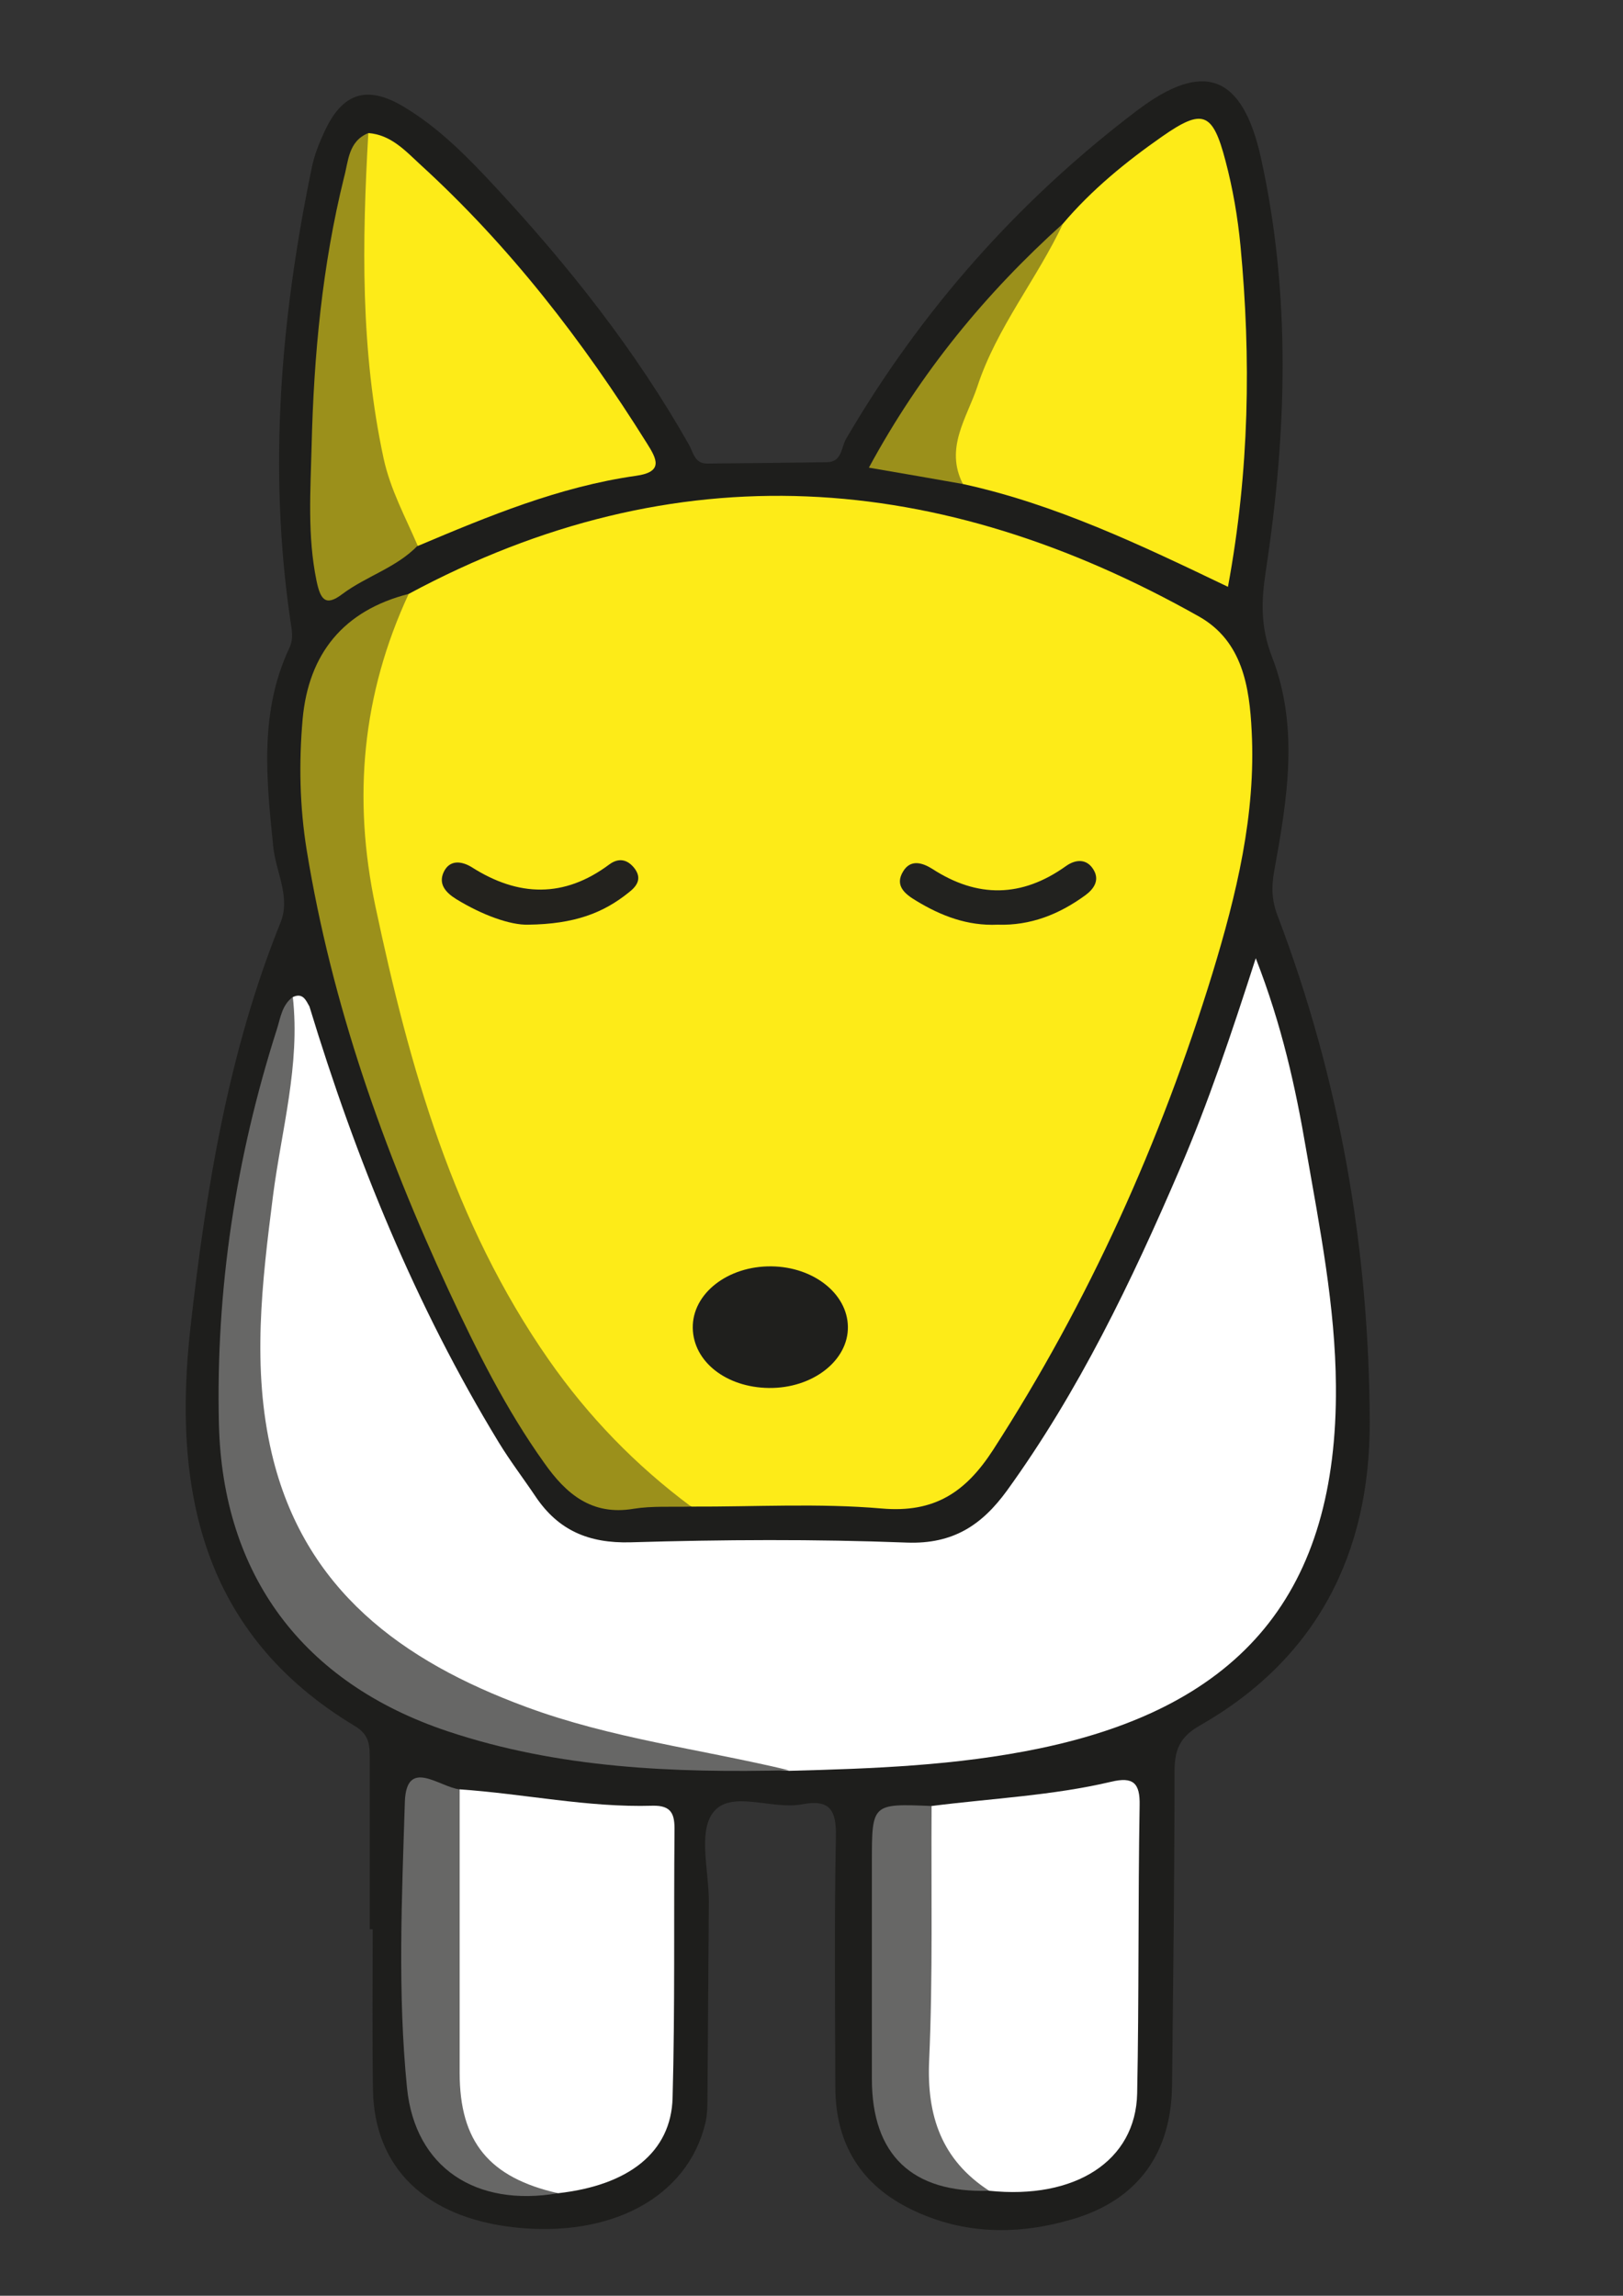 <?xml version="1.0" encoding="utf-8"?>
<!-- Generator: Adobe Illustrator 26.1.0, SVG Export Plug-In . SVG Version: 6.00 Build 0)  -->
<svg version="1.1" id="Calque_1" xmlns="http://www.w3.org/2000/svg" xmlns:xlink="http://www.w3.org/1999/xlink" x="0px" y="0px"
	 viewBox="0 0 595.3 841.9" style="enable-background:new 0 0 595.3 841.9;" xml:space="preserve">
<rect x="0" y="0" width="595.3" height="841.9" fill="#333333" stroke="none"/>
<style type="text/css">
	.st0{fill:#1E1E1C;}
	.st1{fill:#FDEB18;}
	.st2{fill:#FFFFFF;}
	.st3{fill:#9B901B;}
	.st4{fill:#676766;}
	.st5{display:none;fill:#A29819;}
	.st6{fill:#1F1F1D;}
	.st7{fill:#22221F;}
	.st8{fill:#23221E;}
</style>
<path class="st0" d="M135.6,707.5c0-20.6,0-41.2,0-61.8c0-5,0.3-9.3-5.4-12.7c-56.5-33.9-67-87.2-60.3-146.6
	c5.7-50.4,13.8-100.5,33-148.1c3.8-9.4-1.8-18.6-2.7-28c-2.5-24.6-5.1-49.2,5.9-72.6c1.7-3.6,0.9-6.7,0.4-10.2
	c-8.2-55.9-3.5-111.2,7.9-166.2c0.9-4.4,2.6-8.7,4.5-12.8c6.6-14.4,15.5-17.5,29.1-9.4c13.1,7.8,23.7,18.7,34,29.8
	c26.8,28.9,51.1,59.6,70.6,94c1.7,2.9,2.1,7.1,6.7,7.1c14.6-0.1,29.3-0.3,43.9-0.5c5.7,0,5.3-5.4,7.1-8.5
	c27.5-47.1,63.1-87.3,106.4-120.2c24.8-18.9,39-13.5,45.8,17.1c11.1,50.2,9.5,100.9,1.8,151.4c-1.7,11.1-2,20.7,2.3,31.7
	c10,25.8,5.5,52.5,0.7,78.8c-1,5.7-0.8,10.5,1.3,16c22.8,59.9,33.6,122.1,33.8,185.8c0.1,48.1-19.4,86.8-62.5,111.3
	c-7.3,4.2-9.1,9-9.1,16.9c0,38.2-0.5,76.5-0.9,114.7c-0.2,25-12.4,42.2-36.4,49.3c-19.9,5.9-40,5.8-59.1-3.5
	c-18.5-8.9-27.9-24-28-44.6c-0.1-30.7-0.4-61.4,0.2-92.1c0.2-9.8-2.2-13.9-12.5-11.9c-11.1,2.1-26.3-5.6-32.7,3.2
	c-5.3,7.3-1.4,21.3-1.4,32.4c-0.2,23.6-0.3,47.3-0.5,70.9c0,3.5,0,7.1-0.8,10.5c-6.6,27.1-34.5,42.1-70.3,38.1
	c-32.3-3.7-51.1-21.8-51.6-50.4c-0.3-19.6-0.1-39.3-0.1-58.9C136.2,707.5,135.9,707.5,135.6,707.5z"/>
<path class="st1" d="M149.9,217.8c98.2-52.8,194.8-45.3,289.9,8.3c15.9,9,18.5,25.7,19.3,42c1.6,30.6-5.6,60-14.4,88.9
	c-19,61.8-45.3,120.3-80.5,174.8c-10,15.4-21.4,23.1-40.8,21.4c-23.1-2-46.5-0.6-69.7-0.7c-22.6-7.2-35.9-25.4-49.2-43
	c-43.3-57.6-61.9-124.6-73.5-194.2c-4.6-27.6-0.8-54,7.7-80.1C140.8,228.3,143.7,221.9,149.9,217.8z"/>
<path class="st2" d="M113.5,369.1c17,55.9,38.9,109.7,69.4,159.8c4.2,6.9,9.1,13.3,13.6,20c8.3,12.3,19.4,17.1,34.7,16.7
	c33.8-1,67.7-1.2,101.5,0.1c16.9,0.6,27.4-6.4,36.6-19c26.4-36.5,45.7-76.7,63.4-117.9c10.5-24.4,18.9-49.5,27.9-77.4
	c9.6,24.6,14.6,47.4,18.5,70.3c5,28.7,10.7,57.4,10.9,86.6c0.6,75.3-34.2,117.4-108.8,132.9c-30.3,6.3-61,7.4-91.8,8.2
	c-42.5-3.2-83.6-11.1-122.4-30.1c-51.4-25.1-75-66.5-75.5-122.2c-0.4-44.4,8.6-87.8,15.9-131.4l0.1-0.1
	C111.1,364,112.2,366.8,113.5,369.1z"/>
<path class="st1" d="M389.9,82c10.5-12.4,23-22.6,36.3-31.9c14.9-10.4,18.6-9.1,23.3,8.9c2.7,10.2,4.5,20.7,5.5,31.2
	c3.9,41.2,3.3,82.3-4.6,125c-32.1-15.4-63.3-30.3-97.2-37.7c-9.7-5.6-5.9-13.8-3.7-21.2C357.6,128.7,370.8,103.7,389.9,82z"/>
<path class="st2" d="M168.6,656.2c23.6,1.6,46.9,6.7,70.7,6c7.2-0.2,8.2,3.3,8.1,9.2c-0.3,32.6,0.2,65.3-0.7,97.9
	c-0.5,19.9-16,32.1-42,35c-21.5,0.1-37.8-11.6-39.6-32.4c-3-35.9-1.7-71.9-0.5-107.9C164.8,661.1,166.1,658.2,168.6,656.2z"/>
<path class="st2" d="M341.7,662.3c22-2.8,44.3-3.8,65.9-8.9c8-1.9,10.6,0.4,10.4,8.7c-0.6,35.2-0.2,70.4-0.9,105.6
	c-0.5,24.8-22.8,39-54.3,35.7c-17.7-4.7-25-17.7-25.6-34.5c-1-30.9-0.5-61.9-0.2-92.8C337,671.1,337.7,666.1,341.7,662.3z"/>
<path class="st1" d="M135.1,48.8c8.2,0.6,13.5,6.4,18.9,11.4c32.9,30,59.8,64.8,83.3,102.4c3.6,5.7,6.2,10.5-4.1,11.9
	c-28.1,4-54.1,14.8-79.9,25.7c-5.3-1.8-8.2-6.2-9.7-10.9C128.2,143.2,122.9,96.5,135.1,48.8z"/>
<path class="st3" d="M149.9,217.8c-17.1,36.8-20.6,74.8-12.2,114.6c12.5,58.9,28.5,116,63.6,166.3c14.6,20.9,31.9,38.7,52.2,53.8
	c-7.1,0.2-14.2-0.3-21.1,0.8c-15.4,2.6-24.8-5.5-32.7-16.7c-14.1-19.7-24.9-41.4-35.1-63.3c-24-51.7-42.9-105-52.1-161.5
	c-2.6-16-2.9-32.1-1.5-48.1C113.2,239.7,126,223.9,149.9,217.8z"/>
<path class="st4" d="M107.4,365.6c2.8,24.9-4.2,48.9-7.3,73.2c-4,31.5-7.8,62.9-0.4,94.3c11.8,50,47.9,76.1,93.1,92.8
	c31.2,11.6,64.4,15.6,96.6,23.3c-42.4,1-84.5-0.7-125.2-14.3c-53-17.7-82.5-57.1-83.9-112.5c-1.2-49.5,6.2-97.9,21.3-145.1
	C102.9,373.2,103.4,368.6,107.4,365.6z"/>
<path class="st3" d="M135.1,48.8c-2.3,40-2.9,79.8,5.6,119.3c2.5,11.5,8,21.5,12.5,32c-7.8,8.1-18.9,11.2-27.7,17.8
	c-6.2,4.7-8,1.8-9.4-4.9c-3.4-16.5-2.2-33.1-1.8-49.6c0.8-33.1,3.9-66.1,11.9-98.4C127.8,59.2,127.7,51.8,135.1,48.8z"/>
<path class="st4" d="M168.6,656.2c0,34.7,0,69.3,0,104c0,25.2,10.8,38.4,36.1,44.1c-30.2,5.2-52.4-9.4-55.4-38.5
	c-3.5-34.9-1.9-70.1-0.8-105.1C149.1,644.4,161.2,655.4,168.6,656.2z"/>
<path class="st4" d="M341.7,662.3c-0.2,31.1,0.5,62.3-0.9,93.4c-0.9,20.3,4.6,36.4,22,47.7c-28.2,0.9-43-13.1-43-41
	c0-26.5,0-53,0-79.5C319.8,661.4,319.8,661.4,341.7,662.3z"/>
<path class="st3" d="M389.9,82c-9.6,20.4-24.3,38.1-31.4,59.7c-3.8,11.5-12.1,22.6-5.3,35.8c-10.8-1.9-21.5-3.8-34.5-6
	C337.7,136.4,361.6,107.5,389.9,82z"/>
<path class="st5" d="M284,417.2c-0.2-0.1-0.3-0.2-0.5-0.3c0-0.2,0.1-0.5,0.1-0.5C283.9,416.6,284,416.9,284,417.2z"/>
<path class="st6" d="M282,509c-15.7-0.2-27.7-9.7-27.9-22c-0.2-12.6,12.8-22.8,28.9-22.6c15.4,0.2,27.8,10,28,22.1
	C311.2,499,298,509.2,282,509z"/>
<path class="st7" d="M365.9,339.1c-11,0.5-20.7-3.2-29.9-8.8c-4-2.4-8-5.5-4.7-10.8c2.7-4.4,6.9-3.2,10.6-0.9
	c16.6,10.8,32.9,10.6,49.1-1c3.5-2.5,7.8-2.9,10.3,1.7c2,3.7-0.2,6.8-3.2,9C388.5,335.3,378,339.5,365.9,339.1z"/>
<path class="st8" d="M193.7,339.1c-6.5,0.2-16.8-3.5-26.4-9.4c-3.7-2.3-6.6-5.4-4.6-9.8c2.2-4.8,6.7-4.1,10.3-1.9
	c17.1,10.9,33.9,11.4,50.5-1c3.4-2.5,6.6-1.9,9.2,1.4c2.9,3.8,0.9,6.6-2.1,8.9C221.3,334.8,210.7,338.9,193.7,339.1z"/>
</svg>
